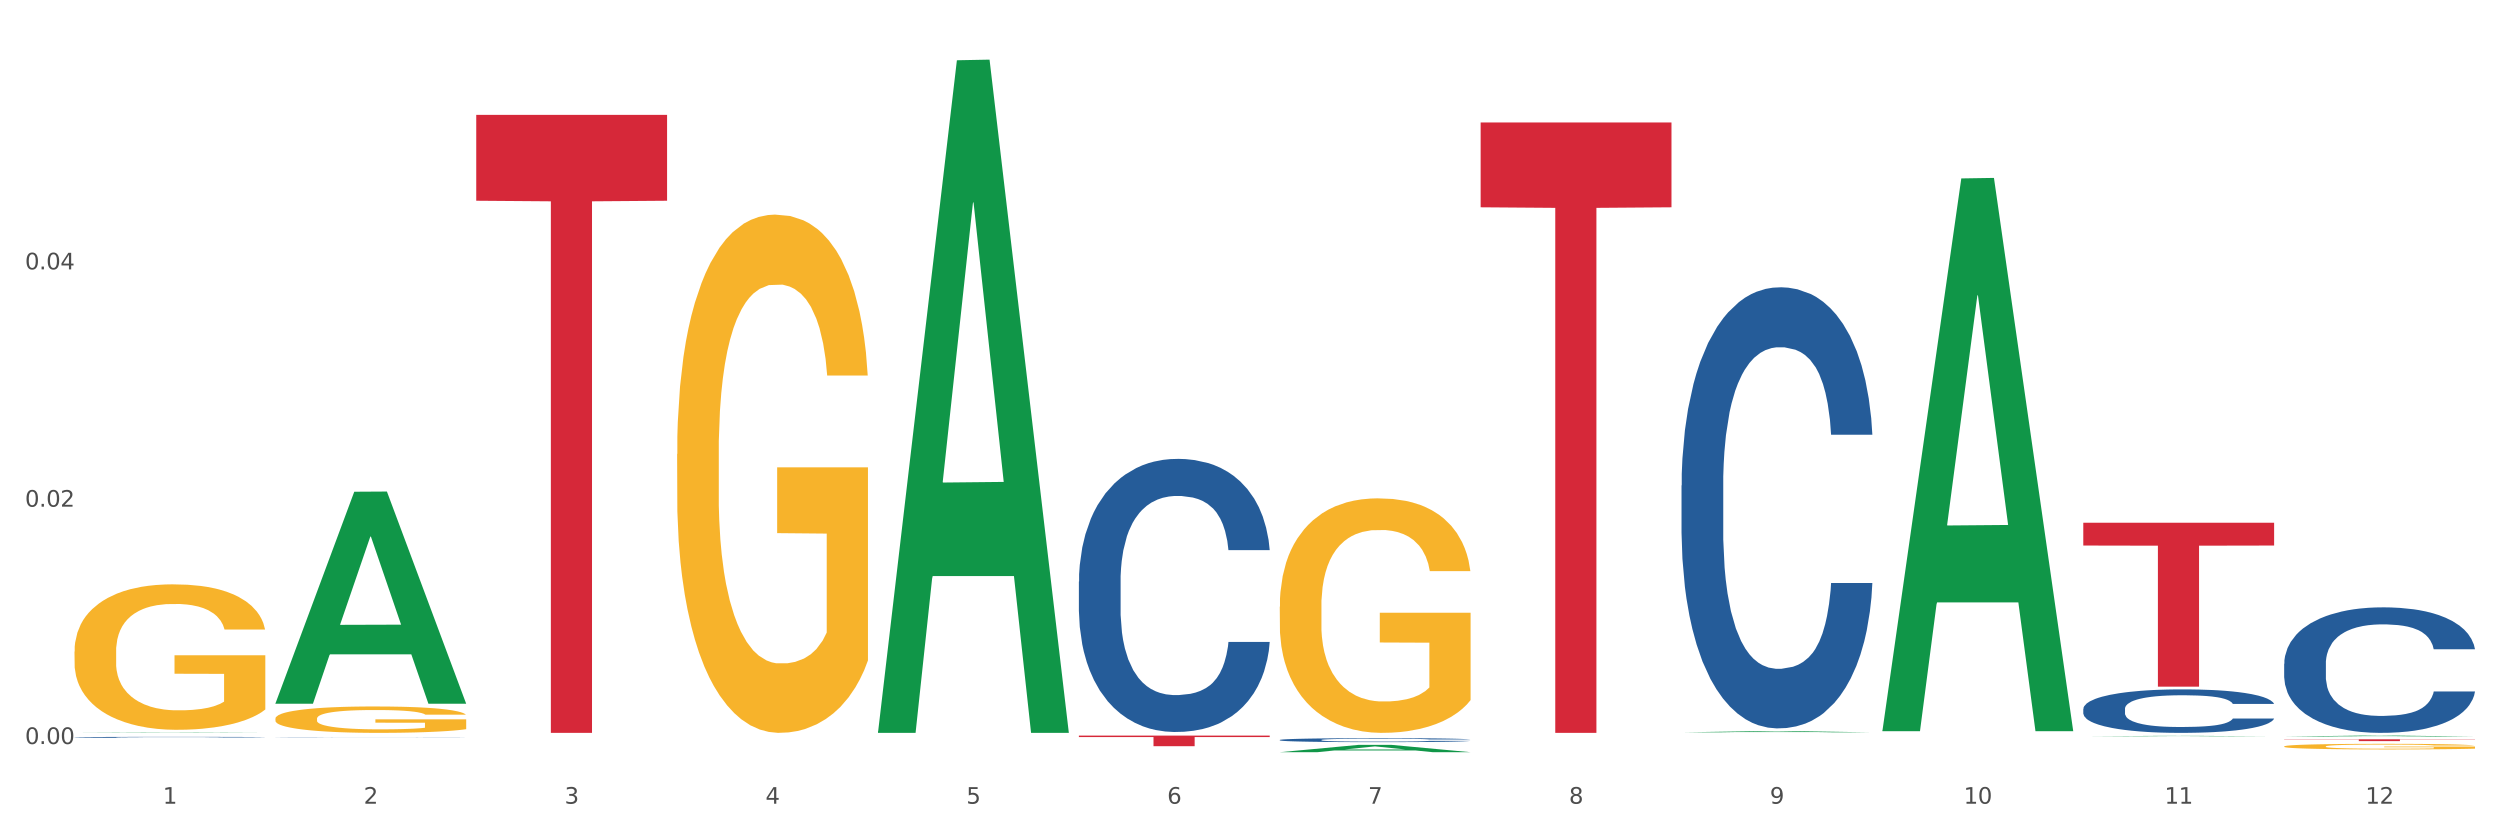 <?xml version="1.0" encoding="utf-8" standalone="no"?>
<!DOCTYPE svg PUBLIC "-//W3C//DTD SVG 1.1//EN"
  "http://www.w3.org/Graphics/SVG/1.1/DTD/svg11.dtd">
<svg xmlns:xlink="http://www.w3.org/1999/xlink" width="1080pt" height="360pt" viewBox="0 0 1080 360" xmlns="http://www.w3.org/2000/svg" version="1.1">
 <rect x="0" y="0" width="1080" height="360" fill="#333333" stroke="none"/>
 <defs>
  <style type="text/css">*{stroke-linejoin: round; stroke-linecap: butt}</style>
 </defs>
 <g id="figure_1">
  <g id="patch_1">
   <path d="M 0 360 
L 1080 360 
L 1080 0 
L 0 0 
z
" style="fill: #ffffff; stroke: #ffffff; stroke-linejoin: miter"/>
  </g>
  <g id="axes_1">
   <g id="matplotlib.axis_1">
    <g id="xtick_1">
     <g id="text_1">
      <!-- 1 -->
      <g style="fill: #4d4d4d" transform="translate(70.342 347.204) scale(0.096 -0.096)">
       <defs>
        <path id="DejaVuSans-31" d="M 794 531 
L 1825 531 
L 1825 4091 
L 703 3866 
L 703 4441 
L 1819 4666 
L 2450 4666 
L 2450 531 
L 3481 531 
L 3481 0 
L 794 0 
L 794 531 
z
" transform="scale(0.016)"/>
       </defs>
       <use xlink:href="#DejaVuSans-31"/>
      </g>
     </g>
    </g>
    <g id="xtick_2">
     <g id="text_2">
      <!-- 2 -->
      <g style="fill: #4d4d4d" transform="translate(157.122 347.204) scale(0.096 -0.096)">
       <defs>
        <path id="DejaVuSans-32" d="M 1228 531 
L 3431 531 
L 3431 0 
L 469 0 
L 469 531 
Q 828 903 1448 1529 
Q 2069 2156 2228 2338 
Q 2531 2678 2651 2914 
Q 2772 3150 2772 3378 
Q 2772 3750 2511 3984 
Q 2250 4219 1831 4219 
Q 1534 4219 1204 4116 
Q 875 4013 500 3803 
L 500 4441 
Q 881 4594 1212 4672 
Q 1544 4750 1819 4750 
Q 2544 4750 2975 4387 
Q 3406 4025 3406 3419 
Q 3406 3131 3298 2873 
Q 3191 2616 2906 2266 
Q 2828 2175 2409 1742 
Q 1991 1309 1228 531 
z
" transform="scale(0.016)"/>
       </defs>
       <use xlink:href="#DejaVuSans-32"/>
      </g>
     </g>
    </g>
    <g id="xtick_3">
     <g id="text_3">
      <!-- 3 -->
      <g style="fill: #4d4d4d" transform="translate(243.902 347.204) scale(0.096 -0.096)">
       <defs>
        <path id="DejaVuSans-33" d="M 2597 2516 
Q 3050 2419 3304 2112 
Q 3559 1806 3559 1356 
Q 3559 666 3084 287 
Q 2609 -91 1734 -91 
Q 1441 -91 1130 -33 
Q 819 25 488 141 
L 488 750 
Q 750 597 1062 519 
Q 1375 441 1716 441 
Q 2309 441 2620 675 
Q 2931 909 2931 1356 
Q 2931 1769 2642 2001 
Q 2353 2234 1838 2234 
L 1294 2234 
L 1294 2753 
L 1863 2753 
Q 2328 2753 2575 2939 
Q 2822 3125 2822 3475 
Q 2822 3834 2567 4026 
Q 2313 4219 1838 4219 
Q 1578 4219 1281 4162 
Q 984 4106 628 3988 
L 628 4550 
Q 988 4650 1302 4700 
Q 1616 4750 1894 4750 
Q 2613 4750 3031 4423 
Q 3450 4097 3450 3541 
Q 3450 3153 3228 2886 
Q 3006 2619 2597 2516 
z
" transform="scale(0.016)"/>
       </defs>
       <use xlink:href="#DejaVuSans-33"/>
      </g>
     </g>
    </g>
    <g id="xtick_4">
     <g id="text_4">
      <!-- 4 -->
      <g style="fill: #4d4d4d" transform="translate(330.683 347.204) scale(0.096 -0.096)">
       <defs>
        <path id="DejaVuSans-34" d="M 2419 4116 
L 825 1625 
L 2419 1625 
L 2419 4116 
z
M 2253 4666 
L 3047 4666 
L 3047 1625 
L 3713 1625 
L 3713 1100 
L 3047 1100 
L 3047 0 
L 2419 0 
L 2419 1100 
L 313 1100 
L 313 1709 
L 2253 4666 
z
" transform="scale(0.016)"/>
       </defs>
       <use xlink:href="#DejaVuSans-34"/>
      </g>
     </g>
    </g>
    <g id="xtick_5">
     <g id="text_5">
      <!-- 5 -->
      <g style="fill: #4d4d4d" transform="translate(417.463 347.204) scale(0.096 -0.096)">
       <defs>
        <path id="DejaVuSans-35" d="M 691 4666 
L 3169 4666 
L 3169 4134 
L 1269 4134 
L 1269 2991 
Q 1406 3038 1543 3061 
Q 1681 3084 1819 3084 
Q 2600 3084 3056 2656 
Q 3513 2228 3513 1497 
Q 3513 744 3044 326 
Q 2575 -91 1722 -91 
Q 1428 -91 1123 -41 
Q 819 9 494 109 
L 494 744 
Q 775 591 1075 516 
Q 1375 441 1709 441 
Q 2250 441 2565 725 
Q 2881 1009 2881 1497 
Q 2881 1984 2565 2268 
Q 2250 2553 1709 2553 
Q 1456 2553 1204 2497 
Q 953 2441 691 2322 
L 691 4666 
z
" transform="scale(0.016)"/>
       </defs>
       <use xlink:href="#DejaVuSans-35"/>
      </g>
     </g>
    </g>
    <g id="xtick_6">
     <g id="text_6">
      <!-- 6 -->
      <g style="fill: #4d4d4d" transform="translate(504.243 347.204) scale(0.096 -0.096)">
       <defs>
        <path id="DejaVuSans-36" d="M 2113 2584 
Q 1688 2584 1439 2293 
Q 1191 2003 1191 1497 
Q 1191 994 1439 701 
Q 1688 409 2113 409 
Q 2538 409 2786 701 
Q 3034 994 3034 1497 
Q 3034 2003 2786 2293 
Q 2538 2584 2113 2584 
z
M 3366 4563 
L 3366 3988 
Q 3128 4100 2886 4159 
Q 2644 4219 2406 4219 
Q 1781 4219 1451 3797 
Q 1122 3375 1075 2522 
Q 1259 2794 1537 2939 
Q 1816 3084 2150 3084 
Q 2853 3084 3261 2657 
Q 3669 2231 3669 1497 
Q 3669 778 3244 343 
Q 2819 -91 2113 -91 
Q 1303 -91 875 529 
Q 447 1150 447 2328 
Q 447 3434 972 4092 
Q 1497 4750 2381 4750 
Q 2619 4750 2861 4703 
Q 3103 4656 3366 4563 
z
" transform="scale(0.016)"/>
       </defs>
       <use xlink:href="#DejaVuSans-36"/>
      </g>
     </g>
    </g>
    <g id="xtick_7">
     <g id="text_7">
      <!-- 7 -->
      <g style="fill: #4d4d4d" transform="translate(591.024 347.204) scale(0.096 -0.096)">
       <defs>
        <path id="DejaVuSans-37" d="M 525 4666 
L 3525 4666 
L 3525 4397 
L 1831 0 
L 1172 0 
L 2766 4134 
L 525 4134 
L 525 4666 
z
" transform="scale(0.016)"/>
       </defs>
       <use xlink:href="#DejaVuSans-37"/>
      </g>
     </g>
    </g>
    <g id="xtick_8">
     <g id="text_8">
      <!-- 8 -->
      <g style="fill: #4d4d4d" transform="translate(677.804 347.204) scale(0.096 -0.096)">
       <defs>
        <path id="DejaVuSans-38" d="M 2034 2216 
Q 1584 2216 1326 1975 
Q 1069 1734 1069 1313 
Q 1069 891 1326 650 
Q 1584 409 2034 409 
Q 2484 409 2743 651 
Q 3003 894 3003 1313 
Q 3003 1734 2745 1975 
Q 2488 2216 2034 2216 
z
M 1403 2484 
Q 997 2584 770 2862 
Q 544 3141 544 3541 
Q 544 4100 942 4425 
Q 1341 4750 2034 4750 
Q 2731 4750 3128 4425 
Q 3525 4100 3525 3541 
Q 3525 3141 3298 2862 
Q 3072 2584 2669 2484 
Q 3125 2378 3379 2068 
Q 3634 1759 3634 1313 
Q 3634 634 3220 271 
Q 2806 -91 2034 -91 
Q 1263 -91 848 271 
Q 434 634 434 1313 
Q 434 1759 690 2068 
Q 947 2378 1403 2484 
z
M 1172 3481 
Q 1172 3119 1398 2916 
Q 1625 2713 2034 2713 
Q 2441 2713 2670 2916 
Q 2900 3119 2900 3481 
Q 2900 3844 2670 4047 
Q 2441 4250 2034 4250 
Q 1625 4250 1398 4047 
Q 1172 3844 1172 3481 
z
" transform="scale(0.016)"/>
       </defs>
       <use xlink:href="#DejaVuSans-38"/>
      </g>
     </g>
    </g>
    <g id="xtick_9">
     <g id="text_9">
      <!-- 9 -->
      <g style="fill: #4d4d4d" transform="translate(764.584 347.204) scale(0.096 -0.096)">
       <defs>
        <path id="DejaVuSans-39" d="M 703 97 
L 703 672 
Q 941 559 1184 500 
Q 1428 441 1663 441 
Q 2288 441 2617 861 
Q 2947 1281 2994 2138 
Q 2813 1869 2534 1725 
Q 2256 1581 1919 1581 
Q 1219 1581 811 2004 
Q 403 2428 403 3163 
Q 403 3881 828 4315 
Q 1253 4750 1959 4750 
Q 2769 4750 3195 4129 
Q 3622 3509 3622 2328 
Q 3622 1225 3098 567 
Q 2575 -91 1691 -91 
Q 1453 -91 1209 -44 
Q 966 3 703 97 
z
M 1959 2075 
Q 2384 2075 2632 2365 
Q 2881 2656 2881 3163 
Q 2881 3666 2632 3958 
Q 2384 4250 1959 4250 
Q 1534 4250 1286 3958 
Q 1038 3666 1038 3163 
Q 1038 2656 1286 2365 
Q 1534 2075 1959 2075 
z
" transform="scale(0.016)"/>
       </defs>
       <use xlink:href="#DejaVuSans-39"/>
      </g>
     </g>
    </g>
    <g id="xtick_10">
     <g id="text_10">
      <!-- 10 -->
      <g style="fill: #4d4d4d" transform="translate(848.311 347.204) scale(0.096 -0.096)">
       <defs>
        <path id="DejaVuSans-30" d="M 2034 4250 
Q 1547 4250 1301 3770 
Q 1056 3291 1056 2328 
Q 1056 1369 1301 889 
Q 1547 409 2034 409 
Q 2525 409 2770 889 
Q 3016 1369 3016 2328 
Q 3016 3291 2770 3770 
Q 2525 4250 2034 4250 
z
M 2034 4750 
Q 2819 4750 3233 4129 
Q 3647 3509 3647 2328 
Q 3647 1150 3233 529 
Q 2819 -91 2034 -91 
Q 1250 -91 836 529 
Q 422 1150 422 2328 
Q 422 3509 836 4129 
Q 1250 4750 2034 4750 
z
" transform="scale(0.016)"/>
       </defs>
       <use xlink:href="#DejaVuSans-31"/>
       <use xlink:href="#DejaVuSans-30" transform="translate(63.623 0)"/>
      </g>
     </g>
    </g>
    <g id="xtick_11">
     <g id="text_11">
      <!-- 11 -->
      <g style="fill: #4d4d4d" transform="translate(935.091 347.204) scale(0.096 -0.096)">
       <use xlink:href="#DejaVuSans-31"/>
       <use xlink:href="#DejaVuSans-31" transform="translate(63.623 0)"/>
      </g>
     </g>
    </g>
    <g id="xtick_12">
     <g id="text_12">
      <!-- 12 -->
      <g style="fill: #4d4d4d" transform="translate(1021.871 347.204) scale(0.096 -0.096)">
       <use xlink:href="#DejaVuSans-31"/>
       <use xlink:href="#DejaVuSans-32" transform="translate(63.623 0)"/>
      </g>
     </g>
    </g>
    <g id="xtick_13"/>
    <g id="xtick_14"/>
    <g id="xtick_15"/>
    <g id="xtick_16"/>
    <g id="xtick_17"/>
    <g id="xtick_18"/>
    <g id="xtick_19"/>
    <g id="xtick_20"/>
    <g id="xtick_21"/>
    <g id="xtick_22"/>
    <g id="xtick_23"/>
   </g>
   <g id="matplotlib.axis_2">
    <g id="ytick_1">
     <g id="text_13">
      <!-- 0.00 -->
      <g style="fill: #4d4d4d" transform="translate(10.8 321.416) scale(0.096 -0.096)">
       <defs>
        <path id="DejaVuSans-2e" d="M 684 794 
L 1344 794 
L 1344 0 
L 684 0 
L 684 794 
z
" transform="scale(0.016)"/>
       </defs>
       <use xlink:href="#DejaVuSans-30"/>
       <use xlink:href="#DejaVuSans-2e" transform="translate(63.623 0)"/>
       <use xlink:href="#DejaVuSans-30" transform="translate(95.41 0)"/>
       <use xlink:href="#DejaVuSans-30" transform="translate(159.033 0)"/>
      </g>
     </g>
    </g>
    <g id="ytick_2">
     <g id="text_14">
      <!-- 0.02 -->
      <g style="fill: #4d4d4d" transform="translate(10.8 218.894) scale(0.096 -0.096)">
       <use xlink:href="#DejaVuSans-30"/>
       <use xlink:href="#DejaVuSans-2e" transform="translate(63.623 0)"/>
       <use xlink:href="#DejaVuSans-30" transform="translate(95.41 0)"/>
       <use xlink:href="#DejaVuSans-32" transform="translate(159.033 0)"/>
      </g>
     </g>
    </g>
    <g id="ytick_3">
     <g id="text_15">
      <!-- 0.04 -->
      <g style="fill: #4d4d4d" transform="translate(10.8 116.373) scale(0.096 -0.096)">
       <use xlink:href="#DejaVuSans-30"/>
       <use xlink:href="#DejaVuSans-2e" transform="translate(63.623 0)"/>
       <use xlink:href="#DejaVuSans-30" transform="translate(95.41 0)"/>
       <use xlink:href="#DejaVuSans-34" transform="translate(159.033 0)"/>
      </g>
     </g>
    </g>
    <g id="ytick_4"/>
    <g id="ytick_5"/>
    <g id="ytick_6"/>
   </g>
   <g id="PolyCollection_1">
    <path d="M 32.175 316.6 
L 32.26 316.6 
L 66.256 316.444 
L 80.365 316.444 
L 114.616 316.601 
L 98.298 316.601 
L 90.904 316.564 
L 55.803 316.564 
L 55.548 316.565 
L 48.408 316.601 
L 32.175 316.601 
L 32.175 316.6 
L 60.222 316.542 
L 86.484 316.542 
L 73.481 316.477 
L 73.311 316.477 
L 73.141 316.477 
L 60.137 316.542 
L 60.222 316.542 
L 32.175 316.6 
z
" clip-path="url(#pd7d5cf24df)" style="fill: #109648"/>
    <path d="M 639.637 52.906 
L 722.079 52.906 
L 722.079 89.549 
L 689.649 89.797 
L 689.649 316.59 
L 671.872 316.59 
L 671.872 89.797 
L 639.637 89.549 
L 639.637 53.153 
L 639.637 52.906 
z
" clip-path="url(#pd7d5cf24df)" style="fill: #d62839"/>
    <path d="M 466.077 317.769 
L 548.518 317.769 
L 548.518 318.408 
L 516.088 318.412 
L 516.088 322.37 
L 498.311 322.37 
L 498.311 318.412 
L 466.077 318.408 
L 466.077 317.773 
L 466.077 317.769 
z
" clip-path="url(#pd7d5cf24df)" style="fill: #d62839"/>
    <path d="M 205.736 49.618 
L 288.177 49.618 
L 288.177 86.72 
L 255.747 86.97 
L 255.747 316.601 
L 237.97 316.601 
L 237.97 86.97 
L 205.736 86.72 
L 205.736 49.869 
L 205.736 49.618 
z
" clip-path="url(#pd7d5cf24df)" style="fill: #d62839"/>
    <path d="M 32.175 318.522 
L 32.272 318.521 
L 32.272 318.51 
L 32.565 318.495 
L 33.637 318.466 
L 35.001 318.445 
L 37.34 318.42 
L 38.607 318.409 
L 40.263 318.397 
L 43.674 318.378 
L 47.572 318.362 
L 50.3 318.353 
L 52.347 318.347 
L 56.927 318.337 
L 59.558 318.333 
L 62.287 318.329 
L 64.625 318.327 
L 68.523 318.324 
L 71.642 318.323 
L 75.247 318.322 
L 78.268 318.323 
L 82.263 318.324 
L 88.11 318.329 
L 90.352 318.332 
L 93.373 318.337 
L 96.491 318.343 
L 99.025 318.35 
L 101.948 318.359 
L 104.969 318.371 
L 107.892 318.387 
L 109.939 318.401 
L 111.595 318.416 
L 113.057 318.434 
L 114.129 318.454 
L 114.616 318.471 
L 96.783 318.471 
L 96.296 318.456 
L 95.322 318.44 
L 94.347 318.429 
L 93.275 318.42 
L 91.619 318.41 
L 90.157 318.403 
L 87.721 318.395 
L 85.479 318.39 
L 83.628 318.388 
L 81.386 318.385 
L 76.611 318.383 
L 73.201 318.383 
L 71.057 318.384 
L 68.426 318.386 
L 66.184 318.388 
L 63.553 318.393 
L 61.507 318.399 
L 59.461 318.405 
L 58.291 318.41 
L 56.537 318.419 
L 55.368 318.427 
L 53.809 318.439 
L 52.932 318.448 
L 51.372 318.471 
L 50.69 318.488 
L 50.398 318.5 
L 50.203 318.513 
L 50.203 318.576 
L 50.788 318.605 
L 51.275 318.617 
L 52.054 318.631 
L 53.516 318.648 
L 55.66 318.666 
L 57.901 318.678 
L 59.753 318.686 
L 61.507 318.692 
L 63.261 318.696 
L 65.405 318.7 
L 67.159 318.703 
L 69.79 318.705 
L 72.908 318.706 
L 75.345 318.706 
L 80.314 318.704 
L 82.556 318.702 
L 84.7 318.7 
L 87.038 318.695 
L 88.89 318.69 
L 89.962 318.687 
L 91.716 318.679 
L 93.08 318.671 
L 94.25 318.661 
L 95.029 318.653 
L 95.906 318.641 
L 96.588 318.627 
L 96.783 318.62 
L 114.616 318.62 
L 114.227 318.635 
L 113.544 318.649 
L 112.18 318.668 
L 111.108 318.679 
L 109.452 318.692 
L 107.697 318.704 
L 105.261 318.716 
L 103.02 318.726 
L 100.681 318.734 
L 98.148 318.741 
L 93.567 318.751 
L 91.911 318.754 
L 88.403 318.759 
L 85.674 318.762 
L 81.679 318.765 
L 77.586 318.766 
L 73.298 318.767 
L 69.498 318.766 
L 65.307 318.763 
L 62.676 318.761 
L 59.753 318.757 
L 56.342 318.752 
L 53.126 318.745 
L 50.105 318.737 
L 47.279 318.727 
L 44.648 318.717 
L 41.238 318.699 
L 38.704 318.682 
L 36.853 318.666 
L 35.586 318.653 
L 34.319 318.636 
L 33.637 318.624 
L 32.565 318.596 
L 32.175 318.569 
L 32.175 318.522 
z
" clip-path="url(#pd7d5cf24df)" style="fill: #255c99"/>
    <path d="M 118.955 318.512 
L 119.053 318.512 
L 119.053 318.509 
L 119.345 318.505 
L 120.417 318.497 
L 121.781 318.492 
L 124.12 318.485 
L 125.387 318.482 
L 127.044 318.479 
L 130.454 318.474 
L 134.352 318.47 
L 137.081 318.468 
L 139.127 318.466 
L 143.707 318.464 
L 146.338 318.463 
L 149.067 318.462 
L 151.406 318.461 
L 155.304 318.46 
L 158.422 318.46 
L 162.028 318.46 
L 165.048 318.46 
L 169.044 318.46 
L 174.891 318.462 
L 177.132 318.462 
L 180.153 318.464 
L 183.271 318.465 
L 185.805 318.467 
L 188.728 318.469 
L 191.749 318.473 
L 194.673 318.477 
L 196.719 318.48 
L 198.376 318.484 
L 199.837 318.489 
L 200.909 318.494 
L 201.397 318.499 
L 183.564 318.499 
L 183.076 318.495 
L 182.102 318.49 
L 181.127 318.488 
L 180.055 318.485 
L 178.399 318.483 
L 176.937 318.481 
L 174.501 318.479 
L 172.26 318.478 
L 170.408 318.477 
L 168.167 318.476 
L 163.392 318.476 
L 159.981 318.476 
L 157.837 318.476 
L 155.206 318.476 
L 152.965 318.477 
L 150.334 318.478 
L 148.287 318.48 
L 146.241 318.482 
L 145.071 318.483 
L 143.317 318.485 
L 142.148 318.487 
L 140.589 318.49 
L 139.712 318.493 
L 138.153 318.499 
L 137.471 318.503 
L 137.178 318.506 
L 136.983 318.51 
L 136.983 318.526 
L 137.568 318.533 
L 138.055 318.537 
L 138.835 318.54 
L 140.297 318.545 
L 142.44 318.549 
L 144.682 318.553 
L 146.533 318.555 
L 148.287 318.556 
L 150.041 318.557 
L 152.185 318.558 
L 153.939 318.559 
L 156.57 318.56 
L 159.689 318.56 
L 162.125 318.56 
L 167.095 318.559 
L 169.336 318.559 
L 171.48 318.558 
L 173.819 318.557 
L 175.67 318.556 
L 176.742 318.555 
L 178.496 318.553 
L 179.861 318.551 
L 181.03 318.548 
L 181.81 318.546 
L 182.687 318.543 
L 183.369 318.539 
L 183.564 318.537 
L 201.397 318.537 
L 201.007 318.541 
L 200.325 318.545 
L 198.96 318.55 
L 197.889 318.553 
L 196.232 318.556 
L 194.478 318.559 
L 192.042 318.562 
L 189.8 318.565 
L 187.462 318.567 
L 184.928 318.569 
L 180.348 318.572 
L 178.691 318.572 
L 175.183 318.574 
L 172.454 318.574 
L 168.459 318.575 
L 164.366 318.575 
L 160.079 318.576 
L 156.278 318.575 
L 152.088 318.575 
L 149.457 318.574 
L 146.533 318.573 
L 143.123 318.572 
L 139.907 318.57 
L 136.886 318.568 
L 134.06 318.565 
L 131.429 318.563 
L 128.018 318.558 
L 125.484 318.554 
L 123.633 318.549 
L 122.366 318.546 
L 121.099 318.542 
L 120.417 318.538 
L 119.345 318.531 
L 118.955 318.524 
L 118.955 318.512 
z
" clip-path="url(#pd7d5cf24df)" style="fill: #255c99"/>
    <path d="M 466.077 251.247 
L 466.174 251.139 
L 466.174 248.122 
L 466.466 244.027 
L 467.538 236.484 
L 468.903 230.773 
L 471.241 224.092 
L 472.508 221.29 
L 474.165 218.165 
L 477.576 213.1 
L 481.474 208.79 
L 484.202 206.419 
L 486.248 204.911 
L 490.829 202.217 
L 493.46 201.031 
L 496.188 200.061 
L 498.527 199.415 
L 502.425 198.661 
L 505.543 198.337 
L 509.149 198.23 
L 512.17 198.337 
L 516.165 198.768 
L 522.012 200.061 
L 524.253 200.816 
L 527.274 202.109 
L 530.393 203.833 
L 532.926 205.557 
L 535.85 208.036 
L 538.871 211.268 
L 541.794 215.363 
L 543.84 219.135 
L 545.497 223.122 
L 546.959 227.971 
L 548.031 233.251 
L 548.518 237.669 
L 530.685 237.669 
L 530.198 233.682 
L 529.223 229.372 
L 528.249 226.462 
L 527.177 224.092 
L 525.52 221.398 
L 524.058 219.674 
L 521.622 217.626 
L 519.381 216.333 
L 517.529 215.579 
L 515.288 214.932 
L 510.513 214.286 
L 507.102 214.286 
L 504.959 214.501 
L 502.327 215.04 
L 500.086 215.794 
L 497.455 217.087 
L 495.409 218.488 
L 493.362 220.32 
L 492.193 221.613 
L 490.439 223.984 
L 489.269 225.924 
L 487.71 229.264 
L 486.833 231.635 
L 485.274 237.777 
L 484.592 242.303 
L 484.3 245.428 
L 484.105 248.876 
L 484.105 265.686 
L 484.689 273.23 
L 485.177 276.462 
L 485.956 280.126 
L 487.418 284.867 
L 489.562 289.501 
L 491.803 292.842 
L 493.655 294.889 
L 495.409 296.398 
L 497.163 297.583 
L 499.307 298.661 
L 501.061 299.307 
L 503.692 299.954 
L 506.81 300.277 
L 509.246 300.277 
L 514.216 299.738 
L 516.457 299.199 
L 518.601 298.445 
L 520.94 297.26 
L 522.792 295.967 
L 523.864 294.997 
L 525.618 292.949 
L 526.982 290.794 
L 528.151 288.316 
L 528.931 286.161 
L 529.808 282.928 
L 530.49 279.264 
L 530.685 277.324 
L 548.518 277.324 
L 548.128 281.204 
L 547.446 284.975 
L 546.082 290.04 
L 545.01 292.949 
L 543.353 296.505 
L 541.599 299.523 
L 539.163 302.863 
L 536.922 305.342 
L 534.583 307.497 
L 532.049 309.436 
L 527.469 312.13 
L 525.813 312.885 
L 522.304 314.178 
L 519.576 314.932 
L 515.58 315.686 
L 511.488 316.117 
L 507.2 316.225 
L 503.399 316.01 
L 499.209 315.363 
L 496.578 314.717 
L 493.655 313.747 
L 490.244 312.238 
L 487.028 310.406 
L 484.007 308.251 
L 481.181 305.773 
L 478.55 302.971 
L 475.139 298.337 
L 472.606 293.811 
L 470.754 289.609 
L 469.487 286.053 
L 468.221 281.527 
L 467.538 278.402 
L 466.466 270.859 
L 466.077 263.855 
L 466.077 251.247 
z
" clip-path="url(#pd7d5cf24df)" style="fill: #255c99"/>
    <path d="M 32.175 281.473 
L 32.272 281.415 
L 32.272 279.349 
L 32.467 277.57 
L 33.44 273.266 
L 34.9 269.708 
L 35.971 267.814 
L 37.042 266.264 
L 38.307 264.715 
L 39.864 263.108 
L 42.687 260.755 
L 44.439 259.55 
L 46.58 258.287 
L 50.474 256.451 
L 53.296 255.418 
L 56.216 254.557 
L 60.986 253.524 
L 64.1 253.065 
L 67.41 252.72 
L 71.4 252.491 
L 74.418 252.433 
L 81.036 252.605 
L 86.682 253.122 
L 89.407 253.524 
L 92.911 254.212 
L 94.76 254.671 
L 97.778 255.59 
L 100.892 256.795 
L 103.034 257.828 
L 106.246 259.779 
L 108.679 261.73 
L 110.918 264.141 
L 112.086 265.805 
L 112.962 267.355 
L 113.74 269.134 
L 114.519 271.946 
L 96.999 271.946 
L 96.318 269.937 
L 95.247 268.043 
L 93.69 266.207 
L 92.327 265.059 
L 89.991 263.624 
L 87.85 262.706 
L 85.611 262.017 
L 82.886 261.444 
L 80.744 261.157 
L 77.727 260.927 
L 71.79 260.984 
L 67.799 261.444 
L 65.074 262.017 
L 63.322 262.534 
L 61.764 263.108 
L 60.012 263.911 
L 57.968 265.117 
L 56.508 266.207 
L 55.048 267.584 
L 53.88 268.962 
L 52.81 270.569 
L 51.934 272.29 
L 51.252 274.069 
L 50.668 276.25 
L 50.182 279.866 
L 50.182 287.728 
L 50.376 289.507 
L 50.863 291.86 
L 51.447 293.639 
L 52.42 295.763 
L 53.296 297.198 
L 54.951 299.264 
L 56.8 300.985 
L 58.26 302.076 
L 59.72 302.994 
L 62.251 304.257 
L 65.074 305.29 
L 67.507 305.921 
L 70.816 306.495 
L 73.055 306.724 
L 75.002 306.839 
L 79.771 306.839 
L 83.178 306.667 
L 86.974 306.265 
L 89.894 305.749 
L 92.327 305.117 
L 95.052 304.084 
L 96.804 303.109 
L 96.804 291.114 
L 75.391 291.057 
L 75.391 283.08 
L 114.616 283.08 
L 114.616 306.495 
L 112.962 307.7 
L 111.112 308.79 
L 109.166 309.766 
L 106.246 310.971 
L 102.742 312.119 
L 99.627 312.923 
L 96.318 313.611 
L 92.424 314.243 
L 87.363 314.816 
L 84.248 315.046 
L 80.355 315.218 
L 75.78 315.276 
L 71.79 315.161 
L 67.896 314.874 
L 63.808 314.357 
L 59.818 313.611 
L 56.8 312.865 
L 53.783 311.947 
L 50.571 310.742 
L 48.04 309.594 
L 46.094 308.561 
L 43.952 307.241 
L 41.616 305.519 
L 39.864 303.97 
L 38.307 302.363 
L 36.652 300.297 
L 35.484 298.518 
L 34.316 296.279 
L 33.635 294.615 
L 32.856 292.033 
L 32.272 288.417 
L 32.175 281.473 
z
" clip-path="url(#pd7d5cf24df)" style="fill: #f7b32b"/>
    <path d="M 552.857 319.66 
L 552.954 319.659 
L 552.954 319.614 
L 553.247 319.555 
L 554.319 319.444 
L 555.683 319.361 
L 558.022 319.263 
L 559.289 319.222 
L 560.945 319.176 
L 564.356 319.102 
L 568.254 319.039 
L 570.982 319.005 
L 573.029 318.983 
L 577.609 318.943 
L 580.24 318.926 
L 582.969 318.912 
L 585.307 318.902 
L 589.205 318.891 
L 592.324 318.887 
L 595.929 318.885 
L 598.95 318.887 
L 602.945 318.893 
L 608.792 318.912 
L 611.034 318.923 
L 614.055 318.942 
L 617.173 318.967 
L 619.707 318.992 
L 622.63 319.028 
L 625.651 319.076 
L 628.574 319.135 
L 630.621 319.191 
L 632.277 319.249 
L 633.739 319.32 
L 634.811 319.397 
L 635.298 319.462 
L 617.465 319.462 
L 616.978 319.403 
L 616.004 319.34 
L 615.029 319.298 
L 613.957 319.263 
L 612.301 319.224 
L 610.839 319.198 
L 608.403 319.169 
L 606.161 319.15 
L 604.31 319.139 
L 602.068 319.129 
L 597.293 319.12 
L 593.883 319.12 
L 591.739 319.123 
L 589.108 319.131 
L 586.866 319.142 
L 584.235 319.161 
L 582.189 319.181 
L 580.143 319.208 
L 578.973 319.227 
L 577.219 319.262 
L 576.05 319.29 
L 574.491 319.339 
L 573.614 319.373 
L 572.054 319.463 
L 571.372 319.529 
L 571.08 319.575 
L 570.885 319.625 
L 570.885 319.871 
L 571.47 319.982 
L 571.957 320.029 
L 572.736 320.082 
L 574.198 320.152 
L 576.342 320.219 
L 578.583 320.268 
L 580.435 320.298 
L 582.189 320.32 
L 583.943 320.338 
L 586.087 320.353 
L 587.841 320.363 
L 590.472 320.372 
L 593.59 320.377 
L 596.027 320.377 
L 600.997 320.369 
L 603.238 320.361 
L 605.382 320.35 
L 607.72 320.333 
L 609.572 320.314 
L 610.644 320.3 
L 612.398 320.27 
L 613.762 320.238 
L 614.932 320.202 
L 615.711 320.171 
L 616.588 320.123 
L 617.27 320.07 
L 617.465 320.041 
L 635.298 320.041 
L 634.909 320.098 
L 634.226 320.153 
L 632.862 320.227 
L 631.79 320.27 
L 630.134 320.322 
L 628.379 320.366 
L 625.943 320.415 
L 623.702 320.451 
L 621.363 320.483 
L 618.83 320.511 
L 614.249 320.55 
L 612.593 320.561 
L 609.085 320.58 
L 606.356 320.591 
L 602.361 320.602 
L 598.268 320.609 
L 593.98 320.61 
L 590.18 320.607 
L 585.989 320.598 
L 583.358 320.588 
L 580.435 320.574 
L 577.024 320.552 
L 573.808 320.525 
L 570.788 320.494 
L 567.962 320.457 
L 565.33 320.416 
L 561.92 320.349 
L 559.386 320.282 
L 557.535 320.221 
L 556.268 320.169 
L 555.001 320.103 
L 554.319 320.057 
L 553.247 319.947 
L 552.857 319.844 
L 552.857 319.66 
z
" clip-path="url(#pd7d5cf24df)" style="fill: #255c99"/>
    <path d="M 899.978 306.251 
L 900.076 306.234 
L 900.076 305.754 
L 900.368 305.101 
L 901.44 303.9 
L 902.804 302.99 
L 905.143 301.926 
L 906.41 301.48 
L 908.067 300.982 
L 911.477 300.176 
L 915.375 299.489 
L 918.104 299.112 
L 920.15 298.871 
L 924.73 298.442 
L 927.361 298.253 
L 930.09 298.099 
L 932.429 297.996 
L 936.327 297.876 
L 939.445 297.824 
L 943.051 297.807 
L 946.071 297.824 
L 950.067 297.893 
L 955.914 298.099 
L 958.155 298.219 
L 961.176 298.425 
L 964.294 298.7 
L 966.828 298.974 
L 969.751 299.369 
L 972.772 299.884 
L 975.696 300.536 
L 977.742 301.137 
L 979.399 301.772 
L 980.86 302.544 
L 981.932 303.385 
L 982.42 304.089 
L 964.587 304.089 
L 964.099 303.454 
L 963.125 302.767 
L 962.15 302.304 
L 961.078 301.926 
L 959.422 301.497 
L 957.96 301.223 
L 955.524 300.897 
L 953.283 300.691 
L 951.431 300.57 
L 949.19 300.467 
L 944.415 300.364 
L 941.004 300.364 
L 938.86 300.399 
L 936.229 300.485 
L 933.988 300.605 
L 931.357 300.811 
L 929.31 301.034 
L 927.264 301.326 
L 926.095 301.532 
L 924.34 301.909 
L 923.171 302.218 
L 921.612 302.75 
L 920.735 303.128 
L 919.176 304.106 
L 918.494 304.827 
L 918.201 305.325 
L 918.006 305.874 
L 918.006 308.551 
L 918.591 309.753 
L 919.078 310.267 
L 919.858 310.851 
L 921.32 311.606 
L 923.463 312.344 
L 925.705 312.876 
L 927.556 313.202 
L 929.31 313.443 
L 931.064 313.631 
L 933.208 313.803 
L 934.962 313.906 
L 937.593 314.009 
L 940.712 314.06 
L 943.148 314.06 
L 948.118 313.975 
L 950.359 313.889 
L 952.503 313.769 
L 954.842 313.58 
L 956.693 313.374 
L 957.765 313.219 
L 959.519 312.893 
L 960.884 312.55 
L 962.053 312.155 
L 962.833 311.812 
L 963.71 311.297 
L 964.392 310.714 
L 964.587 310.405 
L 982.42 310.405 
L 982.03 311.023 
L 981.348 311.623 
L 979.983 312.43 
L 978.912 312.893 
L 977.255 313.46 
L 975.501 313.94 
L 973.065 314.472 
L 970.823 314.867 
L 968.485 315.21 
L 965.951 315.519 
L 961.371 315.948 
L 959.714 316.069 
L 956.206 316.274 
L 953.477 316.395 
L 949.482 316.515 
L 945.389 316.583 
L 941.102 316.601 
L 937.301 316.566 
L 933.111 316.463 
L 930.48 316.36 
L 927.556 316.206 
L 924.146 315.966 
L 920.93 315.674 
L 917.909 315.331 
L 915.083 314.936 
L 912.452 314.49 
L 909.041 313.752 
L 906.507 313.031 
L 904.656 312.361 
L 903.389 311.795 
L 902.122 311.074 
L 901.44 310.576 
L 900.368 309.375 
L 899.978 308.259 
L 899.978 306.251 
z
" clip-path="url(#pd7d5cf24df)" style="fill: #255c99"/>
    <path d="M 986.759 286.736 
L 986.856 286.687 
L 986.856 285.3 
L 987.148 283.418 
L 988.22 279.951 
L 989.585 277.326 
L 991.923 274.256 
L 993.19 272.968 
L 994.847 271.532 
L 998.258 269.204 
L 1002.156 267.223 
L 1004.884 266.133 
L 1006.93 265.44 
L 1011.511 264.202 
L 1014.142 263.657 
L 1016.87 263.211 
L 1019.209 262.914 
L 1023.107 262.567 
L 1026.225 262.419 
L 1029.831 262.369 
L 1032.852 262.419 
L 1036.847 262.617 
L 1042.694 263.211 
L 1044.935 263.558 
L 1047.956 264.152 
L 1051.075 264.945 
L 1053.608 265.737 
L 1056.532 266.876 
L 1059.553 268.362 
L 1062.476 270.244 
L 1064.522 271.977 
L 1066.179 273.81 
L 1067.641 276.039 
L 1068.713 278.465 
L 1069.2 280.496 
L 1051.367 280.496 
L 1050.88 278.663 
L 1049.905 276.682 
L 1048.931 275.345 
L 1047.859 274.256 
L 1046.202 273.017 
L 1044.74 272.225 
L 1042.304 271.284 
L 1040.063 270.69 
L 1038.211 270.343 
L 1035.97 270.046 
L 1031.195 269.749 
L 1027.784 269.749 
L 1025.641 269.848 
L 1023.009 270.095 
L 1020.768 270.442 
L 1018.137 271.036 
L 1016.091 271.68 
L 1014.044 272.522 
L 1012.875 273.117 
L 1011.121 274.206 
L 1009.951 275.098 
L 1008.392 276.633 
L 1007.515 277.722 
L 1005.956 280.545 
L 1005.274 282.626 
L 1004.982 284.062 
L 1004.787 285.647 
L 1004.787 293.373 
L 1005.371 296.84 
L 1005.859 298.325 
L 1006.638 300.009 
L 1008.1 302.188 
L 1010.244 304.318 
L 1012.485 305.853 
L 1014.337 306.794 
L 1016.091 307.488 
L 1017.845 308.033 
L 1019.989 308.528 
L 1021.743 308.825 
L 1024.374 309.122 
L 1027.492 309.271 
L 1029.928 309.271 
L 1034.898 309.023 
L 1037.139 308.775 
L 1039.283 308.429 
L 1041.622 307.884 
L 1043.474 307.29 
L 1044.546 306.844 
L 1046.3 305.903 
L 1047.664 304.912 
L 1048.833 303.773 
L 1049.613 302.783 
L 1050.49 301.297 
L 1051.172 299.613 
L 1051.367 298.722 
L 1069.2 298.722 
L 1068.81 300.505 
L 1068.128 302.238 
L 1066.764 304.566 
L 1065.692 305.903 
L 1064.035 307.537 
L 1062.281 308.924 
L 1059.845 310.459 
L 1057.604 311.598 
L 1055.265 312.589 
L 1052.731 313.48 
L 1048.151 314.719 
L 1046.495 315.065 
L 1042.986 315.66 
L 1040.258 316.006 
L 1036.262 316.353 
L 1032.17 316.551 
L 1027.882 316.601 
L 1024.081 316.502 
L 1019.891 316.204 
L 1017.26 315.907 
L 1014.337 315.461 
L 1010.926 314.768 
L 1007.71 313.926 
L 1004.689 312.936 
L 1001.863 311.797 
L 999.232 310.509 
L 995.821 308.379 
L 993.288 306.299 
L 991.436 304.368 
L 990.169 302.733 
L 988.903 300.653 
L 988.22 299.217 
L 987.148 295.75 
L 986.759 292.531 
L 986.759 286.736 
z
" clip-path="url(#pd7d5cf24df)" style="fill: #255c99"/>
    <path d="M 986.759 322.452 
L 986.856 322.45 
L 986.856 322.37 
L 987.051 322.302 
L 988.024 322.135 
L 989.484 321.998 
L 990.555 321.925 
L 991.625 321.865 
L 992.891 321.805 
L 994.448 321.743 
L 997.271 321.652 
L 999.023 321.606 
L 1001.164 321.557 
L 1005.057 321.486 
L 1007.88 321.446 
L 1010.8 321.413 
L 1015.569 321.373 
L 1018.684 321.355 
L 1021.993 321.342 
L 1025.984 321.333 
L 1029.001 321.331 
L 1035.62 321.337 
L 1041.265 321.357 
L 1043.991 321.373 
L 1047.495 321.399 
L 1049.344 321.417 
L 1052.361 321.453 
L 1055.476 321.499 
L 1057.617 321.539 
L 1060.829 321.614 
L 1063.263 321.69 
L 1065.501 321.783 
L 1066.669 321.847 
L 1067.545 321.907 
L 1068.324 321.976 
L 1069.103 322.084 
L 1051.583 322.084 
L 1050.901 322.007 
L 1049.831 321.934 
L 1048.273 321.863 
L 1046.911 321.818 
L 1044.575 321.763 
L 1042.433 321.728 
L 1040.195 321.701 
L 1037.469 321.679 
L 1035.328 321.668 
L 1032.311 321.659 
L 1026.373 321.661 
L 1022.383 321.679 
L 1019.657 321.701 
L 1017.905 321.721 
L 1016.348 321.743 
L 1014.596 321.774 
L 1012.552 321.821 
L 1011.092 321.863 
L 1009.632 321.916 
L 1008.464 321.969 
L 1007.393 322.031 
L 1006.517 322.098 
L 1005.836 322.166 
L 1005.252 322.251 
L 1004.765 322.39 
L 1004.765 322.694 
L 1004.96 322.763 
L 1005.447 322.854 
L 1006.031 322.922 
L 1007.004 323.004 
L 1007.88 323.06 
L 1009.535 323.14 
L 1011.384 323.206 
L 1012.844 323.248 
L 1014.304 323.284 
L 1016.835 323.333 
L 1019.657 323.373 
L 1022.091 323.397 
L 1025.4 323.419 
L 1027.639 323.428 
L 1029.585 323.432 
L 1034.355 323.432 
L 1037.761 323.426 
L 1041.557 323.41 
L 1044.477 323.39 
L 1046.911 323.366 
L 1049.636 323.326 
L 1051.388 323.288 
L 1051.388 322.825 
L 1029.975 322.823 
L 1029.975 322.515 
L 1069.2 322.515 
L 1069.2 323.419 
L 1067.545 323.466 
L 1065.696 323.508 
L 1063.749 323.545 
L 1060.829 323.592 
L 1057.325 323.636 
L 1054.211 323.667 
L 1050.901 323.694 
L 1047.008 323.718 
L 1041.947 323.741 
L 1038.832 323.749 
L 1034.939 323.756 
L 1030.364 323.758 
L 1026.373 323.754 
L 1022.48 323.743 
L 1018.392 323.723 
L 1014.401 323.694 
L 1011.384 323.665 
L 1008.367 323.63 
L 1005.155 323.583 
L 1002.624 323.539 
L 1000.677 323.499 
L 998.536 323.448 
L 996.2 323.381 
L 994.448 323.322 
L 992.891 323.259 
L 991.236 323.18 
L 990.068 323.111 
L 988.9 323.024 
L 988.219 322.96 
L 987.44 322.86 
L 986.856 322.721 
L 986.759 322.452 
z
" clip-path="url(#pd7d5cf24df)" style="fill: #f7b32b"/>
    <path d="M 552.857 262.1 
L 552.954 262.008 
L 552.954 258.677 
L 553.149 255.808 
L 554.122 248.868 
L 555.582 243.131 
L 556.653 240.078 
L 557.724 237.58 
L 558.989 235.081 
L 560.546 232.49 
L 563.369 228.697 
L 565.121 226.754 
L 567.262 224.718 
L 571.156 221.757 
L 573.978 220.091 
L 576.898 218.703 
L 581.668 217.038 
L 584.782 216.298 
L 588.092 215.742 
L 592.082 215.372 
L 595.1 215.28 
L 601.718 215.557 
L 607.364 216.39 
L 610.089 217.038 
L 613.593 218.148 
L 615.442 218.888 
L 618.46 220.369 
L 621.574 222.312 
L 623.716 223.978 
L 626.928 227.124 
L 629.361 230.27 
L 631.6 234.156 
L 632.768 236.839 
L 633.644 239.338 
L 634.422 242.206 
L 635.201 246.74 
L 617.681 246.74 
L 617 243.502 
L 615.929 240.448 
L 614.372 237.487 
L 613.009 235.636 
L 610.673 233.323 
L 608.532 231.843 
L 606.293 230.732 
L 603.568 229.807 
L 601.426 229.344 
L 598.409 228.974 
L 592.472 229.067 
L 588.481 229.807 
L 585.756 230.732 
L 584.004 231.565 
L 582.446 232.49 
L 580.694 233.786 
L 578.65 235.729 
L 577.19 237.487 
L 575.73 239.708 
L 574.562 241.929 
L 573.492 244.519 
L 572.616 247.295 
L 571.934 250.164 
L 571.35 253.68 
L 570.864 259.509 
L 570.864 272.186 
L 571.058 275.054 
L 571.545 278.848 
L 572.129 281.717 
L 573.102 285.14 
L 573.978 287.453 
L 575.633 290.785 
L 577.482 293.56 
L 578.942 295.319 
L 580.402 296.799 
L 582.933 298.835 
L 585.756 300.5 
L 588.189 301.518 
L 591.498 302.443 
L 593.737 302.814 
L 595.684 302.999 
L 600.453 302.999 
L 603.86 302.721 
L 607.656 302.073 
L 610.576 301.241 
L 613.009 300.223 
L 615.734 298.557 
L 617.486 296.984 
L 617.486 277.645 
L 596.073 277.553 
L 596.073 264.691 
L 635.298 264.691 
L 635.298 302.443 
L 633.644 304.387 
L 631.794 306.145 
L 629.848 307.718 
L 626.928 309.661 
L 623.424 311.511 
L 620.309 312.807 
L 617 313.917 
L 613.106 314.935 
L 608.045 315.86 
L 604.93 316.23 
L 601.037 316.508 
L 596.462 316.601 
L 592.472 316.416 
L 588.578 315.953 
L 584.49 315.12 
L 580.5 313.917 
L 577.482 312.714 
L 574.465 311.234 
L 571.253 309.291 
L 568.722 307.44 
L 566.776 305.775 
L 564.634 303.646 
L 562.298 300.87 
L 560.546 298.372 
L 558.989 295.781 
L 557.334 292.45 
L 556.166 289.582 
L 554.998 285.973 
L 554.317 283.29 
L 553.538 279.126 
L 552.954 273.296 
L 552.857 262.1 
z
" clip-path="url(#pd7d5cf24df)" style="fill: #f7b32b"/>
    <path d="M 292.516 196.164 
L 292.613 195.959 
L 292.613 188.598 
L 292.808 182.26 
L 293.781 166.924 
L 295.241 154.246 
L 296.312 147.499 
L 297.383 141.978 
L 298.648 136.457 
L 300.205 130.731 
L 303.028 122.348 
L 304.78 118.054 
L 306.921 113.555 
L 310.815 107.012 
L 313.637 103.332 
L 316.557 100.264 
L 321.327 96.584 
L 324.441 94.948 
L 327.751 93.721 
L 331.741 92.903 
L 334.759 92.699 
L 341.377 93.312 
L 347.023 95.153 
L 349.748 96.584 
L 353.252 99.038 
L 355.101 100.673 
L 358.119 103.945 
L 361.233 108.239 
L 363.375 111.92 
L 366.587 118.872 
L 369.02 125.824 
L 371.259 134.412 
L 372.427 140.342 
L 373.303 145.863 
L 374.081 152.201 
L 374.86 162.221 
L 357.34 162.221 
L 356.659 155.064 
L 355.588 148.316 
L 354.031 141.773 
L 352.668 137.684 
L 350.332 132.572 
L 348.191 129.3 
L 345.952 126.846 
L 343.227 124.802 
L 341.085 123.779 
L 338.068 122.961 
L 332.131 123.166 
L 328.14 124.802 
L 325.415 126.846 
L 323.663 128.687 
L 322.105 130.731 
L 320.353 133.594 
L 318.309 137.888 
L 316.849 141.773 
L 315.389 146.681 
L 314.221 151.588 
L 313.151 157.313 
L 312.275 163.448 
L 311.593 169.786 
L 311.009 177.557 
L 310.523 190.439 
L 310.523 218.452 
L 310.717 224.791 
L 311.204 233.174 
L 311.788 239.513 
L 312.761 247.079 
L 313.637 252.19 
L 315.292 259.552 
L 317.141 265.686 
L 318.601 269.571 
L 320.061 272.843 
L 322.592 277.341 
L 325.415 281.022 
L 327.848 283.271 
L 331.157 285.316 
L 333.396 286.134 
L 335.343 286.543 
L 340.112 286.543 
L 343.519 285.929 
L 347.315 284.498 
L 350.235 282.657 
L 352.668 280.408 
L 355.393 276.728 
L 357.145 273.252 
L 357.145 230.516 
L 335.732 230.311 
L 335.732 201.889 
L 374.957 201.889 
L 374.957 285.316 
L 373.303 289.61 
L 371.453 293.495 
L 369.507 296.971 
L 366.587 301.265 
L 363.083 305.354 
L 359.968 308.217 
L 356.659 310.671 
L 352.765 312.92 
L 347.704 314.965 
L 344.589 315.783 
L 340.696 316.396 
L 336.121 316.601 
L 332.131 316.192 
L 328.237 315.169 
L 324.149 313.329 
L 320.159 310.671 
L 317.141 308.013 
L 314.124 304.741 
L 310.912 300.447 
L 308.381 296.357 
L 306.435 292.677 
L 304.293 287.974 
L 301.957 281.84 
L 300.205 276.319 
L 298.648 270.593 
L 296.993 263.232 
L 295.825 256.893 
L 294.657 248.919 
L 293.976 242.989 
L 293.197 233.788 
L 292.613 220.906 
L 292.516 196.164 
z
" clip-path="url(#pd7d5cf24df)" style="fill: #f7b32b"/>
    <path d="M 118.955 310.465 
L 119.053 310.454 
L 119.053 310.079 
L 119.247 309.756 
L 120.221 308.975 
L 121.681 308.329 
L 122.751 307.986 
L 123.822 307.704 
L 125.087 307.423 
L 126.645 307.131 
L 129.467 306.704 
L 131.219 306.486 
L 133.361 306.256 
L 137.254 305.923 
L 140.077 305.735 
L 142.997 305.579 
L 147.766 305.392 
L 150.881 305.308 
L 154.19 305.246 
L 158.181 305.204 
L 161.198 305.194 
L 167.817 305.225 
L 173.462 305.319 
L 176.187 305.392 
L 179.691 305.517 
L 181.541 305.6 
L 184.558 305.767 
L 187.673 305.985 
L 189.814 306.173 
L 193.026 306.527 
L 195.459 306.881 
L 197.698 307.319 
L 198.866 307.621 
L 199.742 307.902 
L 200.521 308.225 
L 201.299 308.736 
L 183.779 308.736 
L 183.098 308.371 
L 182.027 308.027 
L 180.47 307.694 
L 179.107 307.486 
L 176.771 307.225 
L 174.63 307.058 
L 172.391 306.933 
L 169.666 306.829 
L 167.525 306.777 
L 164.507 306.736 
L 158.57 306.746 
L 154.579 306.829 
L 151.854 306.933 
L 150.102 307.027 
L 148.545 307.131 
L 146.793 307.277 
L 144.749 307.496 
L 143.289 307.694 
L 141.829 307.944 
L 140.661 308.194 
L 139.59 308.486 
L 138.714 308.798 
L 138.033 309.121 
L 137.449 309.517 
L 136.962 310.173 
L 136.962 311.6 
L 137.157 311.923 
L 137.643 312.35 
L 138.227 312.673 
L 139.201 313.059 
L 140.077 313.319 
L 141.731 313.694 
L 143.581 314.007 
L 145.041 314.205 
L 146.501 314.371 
L 149.031 314.6 
L 151.854 314.788 
L 154.287 314.903 
L 157.597 315.007 
L 159.835 315.048 
L 161.782 315.069 
L 166.551 315.069 
L 169.958 315.038 
L 173.754 314.965 
L 176.674 314.871 
L 179.107 314.757 
L 181.833 314.569 
L 183.585 314.392 
L 183.585 312.215 
L 162.171 312.205 
L 162.171 310.757 
L 201.397 310.757 
L 201.397 315.007 
L 199.742 315.226 
L 197.893 315.423 
L 195.946 315.601 
L 193.026 315.819 
L 189.522 316.028 
L 186.407 316.173 
L 183.098 316.298 
L 179.205 316.413 
L 174.143 316.517 
L 171.029 316.559 
L 167.135 316.59 
L 162.561 316.601 
L 158.57 316.58 
L 154.677 316.528 
L 150.589 316.434 
L 146.598 316.298 
L 143.581 316.163 
L 140.563 315.996 
L 137.351 315.778 
L 134.821 315.569 
L 132.874 315.382 
L 130.733 315.142 
L 128.397 314.83 
L 126.645 314.548 
L 125.087 314.257 
L 123.433 313.882 
L 122.265 313.559 
L 121.097 313.152 
L 120.415 312.85 
L 119.637 312.382 
L 119.053 311.725 
L 118.955 310.465 
z
" clip-path="url(#pd7d5cf24df)" style="fill: #f7b32b"/>
    <path d="M 726.418 209.729 
L 726.515 209.555 
L 726.515 204.682 
L 726.807 198.068 
L 727.879 185.886 
L 729.244 176.662 
L 731.582 165.871 
L 732.849 161.346 
L 734.506 156.299 
L 737.917 148.119 
L 741.815 141.158 
L 744.543 137.329 
L 746.589 134.892 
L 751.17 130.541 
L 753.801 128.627 
L 756.529 127.061 
L 758.868 126.016 
L 762.766 124.798 
L 765.884 124.276 
L 769.49 124.102 
L 772.511 124.276 
L 776.506 124.972 
L 782.353 127.061 
L 784.594 128.279 
L 787.615 130.367 
L 790.734 133.152 
L 793.267 135.937 
L 796.191 139.939 
L 799.212 145.161 
L 802.135 151.774 
L 804.181 157.865 
L 805.838 164.305 
L 807.3 172.137 
L 808.372 180.664 
L 808.859 187.8 
L 791.026 187.8 
L 790.539 181.361 
L 789.564 174.399 
L 788.59 169.7 
L 787.518 165.871 
L 785.861 161.52 
L 784.399 158.736 
L 781.963 155.429 
L 779.722 153.34 
L 777.87 152.122 
L 775.629 151.078 
L 770.854 150.034 
L 767.443 150.034 
L 765.3 150.382 
L 762.668 151.252 
L 760.427 152.47 
L 757.796 154.559 
L 755.75 156.821 
L 753.703 159.78 
L 752.534 161.868 
L 750.78 165.697 
L 749.61 168.83 
L 748.051 174.225 
L 747.174 178.054 
L 745.615 187.974 
L 744.933 195.284 
L 744.641 200.331 
L 744.446 205.9 
L 744.446 233.05 
L 745.03 245.233 
L 745.518 250.454 
L 746.297 256.371 
L 747.759 264.029 
L 749.903 271.512 
L 752.144 276.908 
L 753.996 280.214 
L 755.75 282.651 
L 757.504 284.565 
L 759.648 286.306 
L 761.402 287.35 
L 764.033 288.394 
L 767.151 288.916 
L 769.587 288.916 
L 774.557 288.046 
L 776.798 287.176 
L 778.942 285.958 
L 781.281 284.043 
L 783.133 281.955 
L 784.205 280.388 
L 785.959 277.082 
L 787.323 273.601 
L 788.492 269.598 
L 789.272 266.117 
L 790.149 260.896 
L 790.831 254.979 
L 791.026 251.846 
L 808.859 251.846 
L 808.469 258.111 
L 807.787 264.203 
L 806.423 272.383 
L 805.351 277.082 
L 803.694 282.825 
L 801.94 287.698 
L 799.504 293.093 
L 797.263 297.096 
L 794.924 300.577 
L 792.39 303.709 
L 787.81 308.06 
L 786.154 309.279 
L 782.645 311.367 
L 779.917 312.585 
L 775.921 313.804 
L 771.829 314.5 
L 767.541 314.674 
L 763.74 314.326 
L 759.55 313.282 
L 756.919 312.237 
L 753.996 310.671 
L 750.585 308.234 
L 747.369 305.276 
L 744.348 301.795 
L 741.522 297.792 
L 738.891 293.267 
L 735.48 285.784 
L 732.947 278.474 
L 731.095 271.686 
L 729.828 265.943 
L 728.562 258.634 
L 727.879 253.586 
L 726.807 241.404 
L 726.418 230.091 
L 726.418 209.729 
z
" clip-path="url(#pd7d5cf24df)" style="fill: #255c99"/>
    <path d="M 986.759 319.378 
L 1069.2 319.378 
L 1069.2 319.487 
L 1036.77 319.488 
L 1036.77 320.163 
L 1018.993 320.163 
L 1018.993 319.488 
L 986.759 319.487 
L 986.759 319.379 
L 986.759 319.378 
z
" clip-path="url(#pd7d5cf24df)" style="fill: #d62839"/>
    <path d="M 899.978 225.831 
L 982.42 225.831 
L 982.42 235.671 
L 949.99 235.738 
L 949.99 296.639 
L 932.213 296.639 
L 932.213 235.738 
L 899.978 235.671 
L 899.978 225.898 
L 899.978 225.831 
z
" clip-path="url(#pd7d5cf24df)" style="fill: #d62839"/>
    <path d="M 552.857 324.944 
L 552.942 324.941 
L 586.938 321.781 
L 601.047 321.778 
L 635.298 324.95 
L 618.98 324.95 
L 611.586 324.211 
L 576.485 324.211 
L 576.23 324.223 
L 569.09 324.95 
L 552.857 324.95 
L 552.857 324.944 
L 580.904 323.77 
L 607.166 323.767 
L 594.163 322.454 
L 593.993 322.448 
L 593.823 322.457 
L 580.819 323.767 
L 580.904 323.77 
L 552.857 324.944 
z
" clip-path="url(#pd7d5cf24df)" style="fill: #109648"/>
    <path d="M 379.296 316.054 
L 379.381 315.781 
L 413.378 26.033 
L 427.486 25.759 
L 461.738 316.601 
L 445.419 316.601 
L 438.025 248.874 
L 402.924 248.874 
L 402.669 249.967 
L 395.53 316.601 
L 379.296 316.601 
L 379.296 316.054 
L 407.343 208.457 
L 433.606 208.184 
L 420.602 87.751 
L 420.432 87.205 
L 420.262 88.024 
L 407.258 208.184 
L 407.343 208.457 
L 379.296 316.054 
z
" clip-path="url(#pd7d5cf24df)" style="fill: #109648"/>
    <path d="M 118.955 303.854 
L 119.04 303.767 
L 153.037 212.429 
L 167.145 212.343 
L 201.397 304.026 
L 185.078 304.026 
L 177.684 282.676 
L 142.583 282.676 
L 142.328 283.02 
L 135.189 304.026 
L 118.955 304.026 
L 118.955 303.854 
L 147.002 269.935 
L 173.265 269.849 
L 160.261 231.885 
L 160.091 231.713 
L 159.921 231.971 
L 146.917 269.849 
L 147.002 269.935 
L 118.955 303.854 
z
" clip-path="url(#pd7d5cf24df)" style="fill: #109648"/>
    <path d="M 986.759 318.209 
L 986.844 318.209 
L 1020.84 317.769 
L 1034.949 317.769 
L 1069.2 318.21 
L 1052.882 318.21 
L 1045.487 318.107 
L 1010.386 318.107 
L 1010.131 318.109 
L 1002.992 318.21 
L 986.759 318.21 
L 986.759 318.209 
L 1014.806 318.046 
L 1041.068 318.045 
L 1028.064 317.863 
L 1027.894 317.862 
L 1027.724 317.863 
L 1014.721 318.045 
L 1014.806 318.046 
L 986.759 318.209 
z
" clip-path="url(#pd7d5cf24df)" style="fill: #109648"/>
    <path d="M 899.978 318.107 
L 900.063 318.107 
L 934.06 317.883 
L 948.168 317.883 
L 982.42 318.107 
L 966.101 318.107 
L 958.707 318.055 
L 923.606 318.055 
L 923.351 318.056 
L 916.212 318.107 
L 899.978 318.107 
L 899.978 318.107 
L 928.025 318.024 
L 954.288 318.024 
L 941.284 317.931 
L 941.114 317.931 
L 940.944 317.931 
L 927.94 318.024 
L 928.025 318.024 
L 899.978 318.107 
z
" clip-path="url(#pd7d5cf24df)" style="fill: #109648"/>
    <path d="M 813.198 315.439 
L 813.283 315.214 
L 847.279 77.078 
L 861.388 76.853 
L 895.639 315.888 
L 879.321 315.888 
L 871.927 260.225 
L 836.826 260.225 
L 836.571 261.123 
L 829.431 315.888 
L 813.198 315.888 
L 813.198 315.439 
L 841.245 227.007 
L 867.507 226.783 
L 854.504 127.802 
L 854.334 127.353 
L 854.164 128.027 
L 841.16 226.783 
L 841.245 227.007 
L 813.198 315.439 
z
" clip-path="url(#pd7d5cf24df)" style="fill: #109648"/>
    <path d="M 726.418 316.377 
L 726.503 316.376 
L 760.499 315.842 
L 774.608 315.842 
L 808.859 316.378 
L 792.541 316.378 
L 785.146 316.253 
L 750.045 316.253 
L 749.79 316.255 
L 742.651 316.378 
L 726.418 316.378 
L 726.418 316.377 
L 754.465 316.179 
L 780.727 316.178 
L 767.723 315.956 
L 767.553 315.955 
L 767.383 315.957 
L 754.38 316.178 
L 754.465 316.179 
L 726.418 316.377 
z
" clip-path="url(#pd7d5cf24df)" style="fill: #109648"/>
   </g>
  </g>
 </g>
 <defs>
  <clipPath id="pd7d5cf24df">
   <rect x="32.175" y="10.8" width="1037.025" height="329.109"/>
  </clipPath>
 </defs>
</svg>
